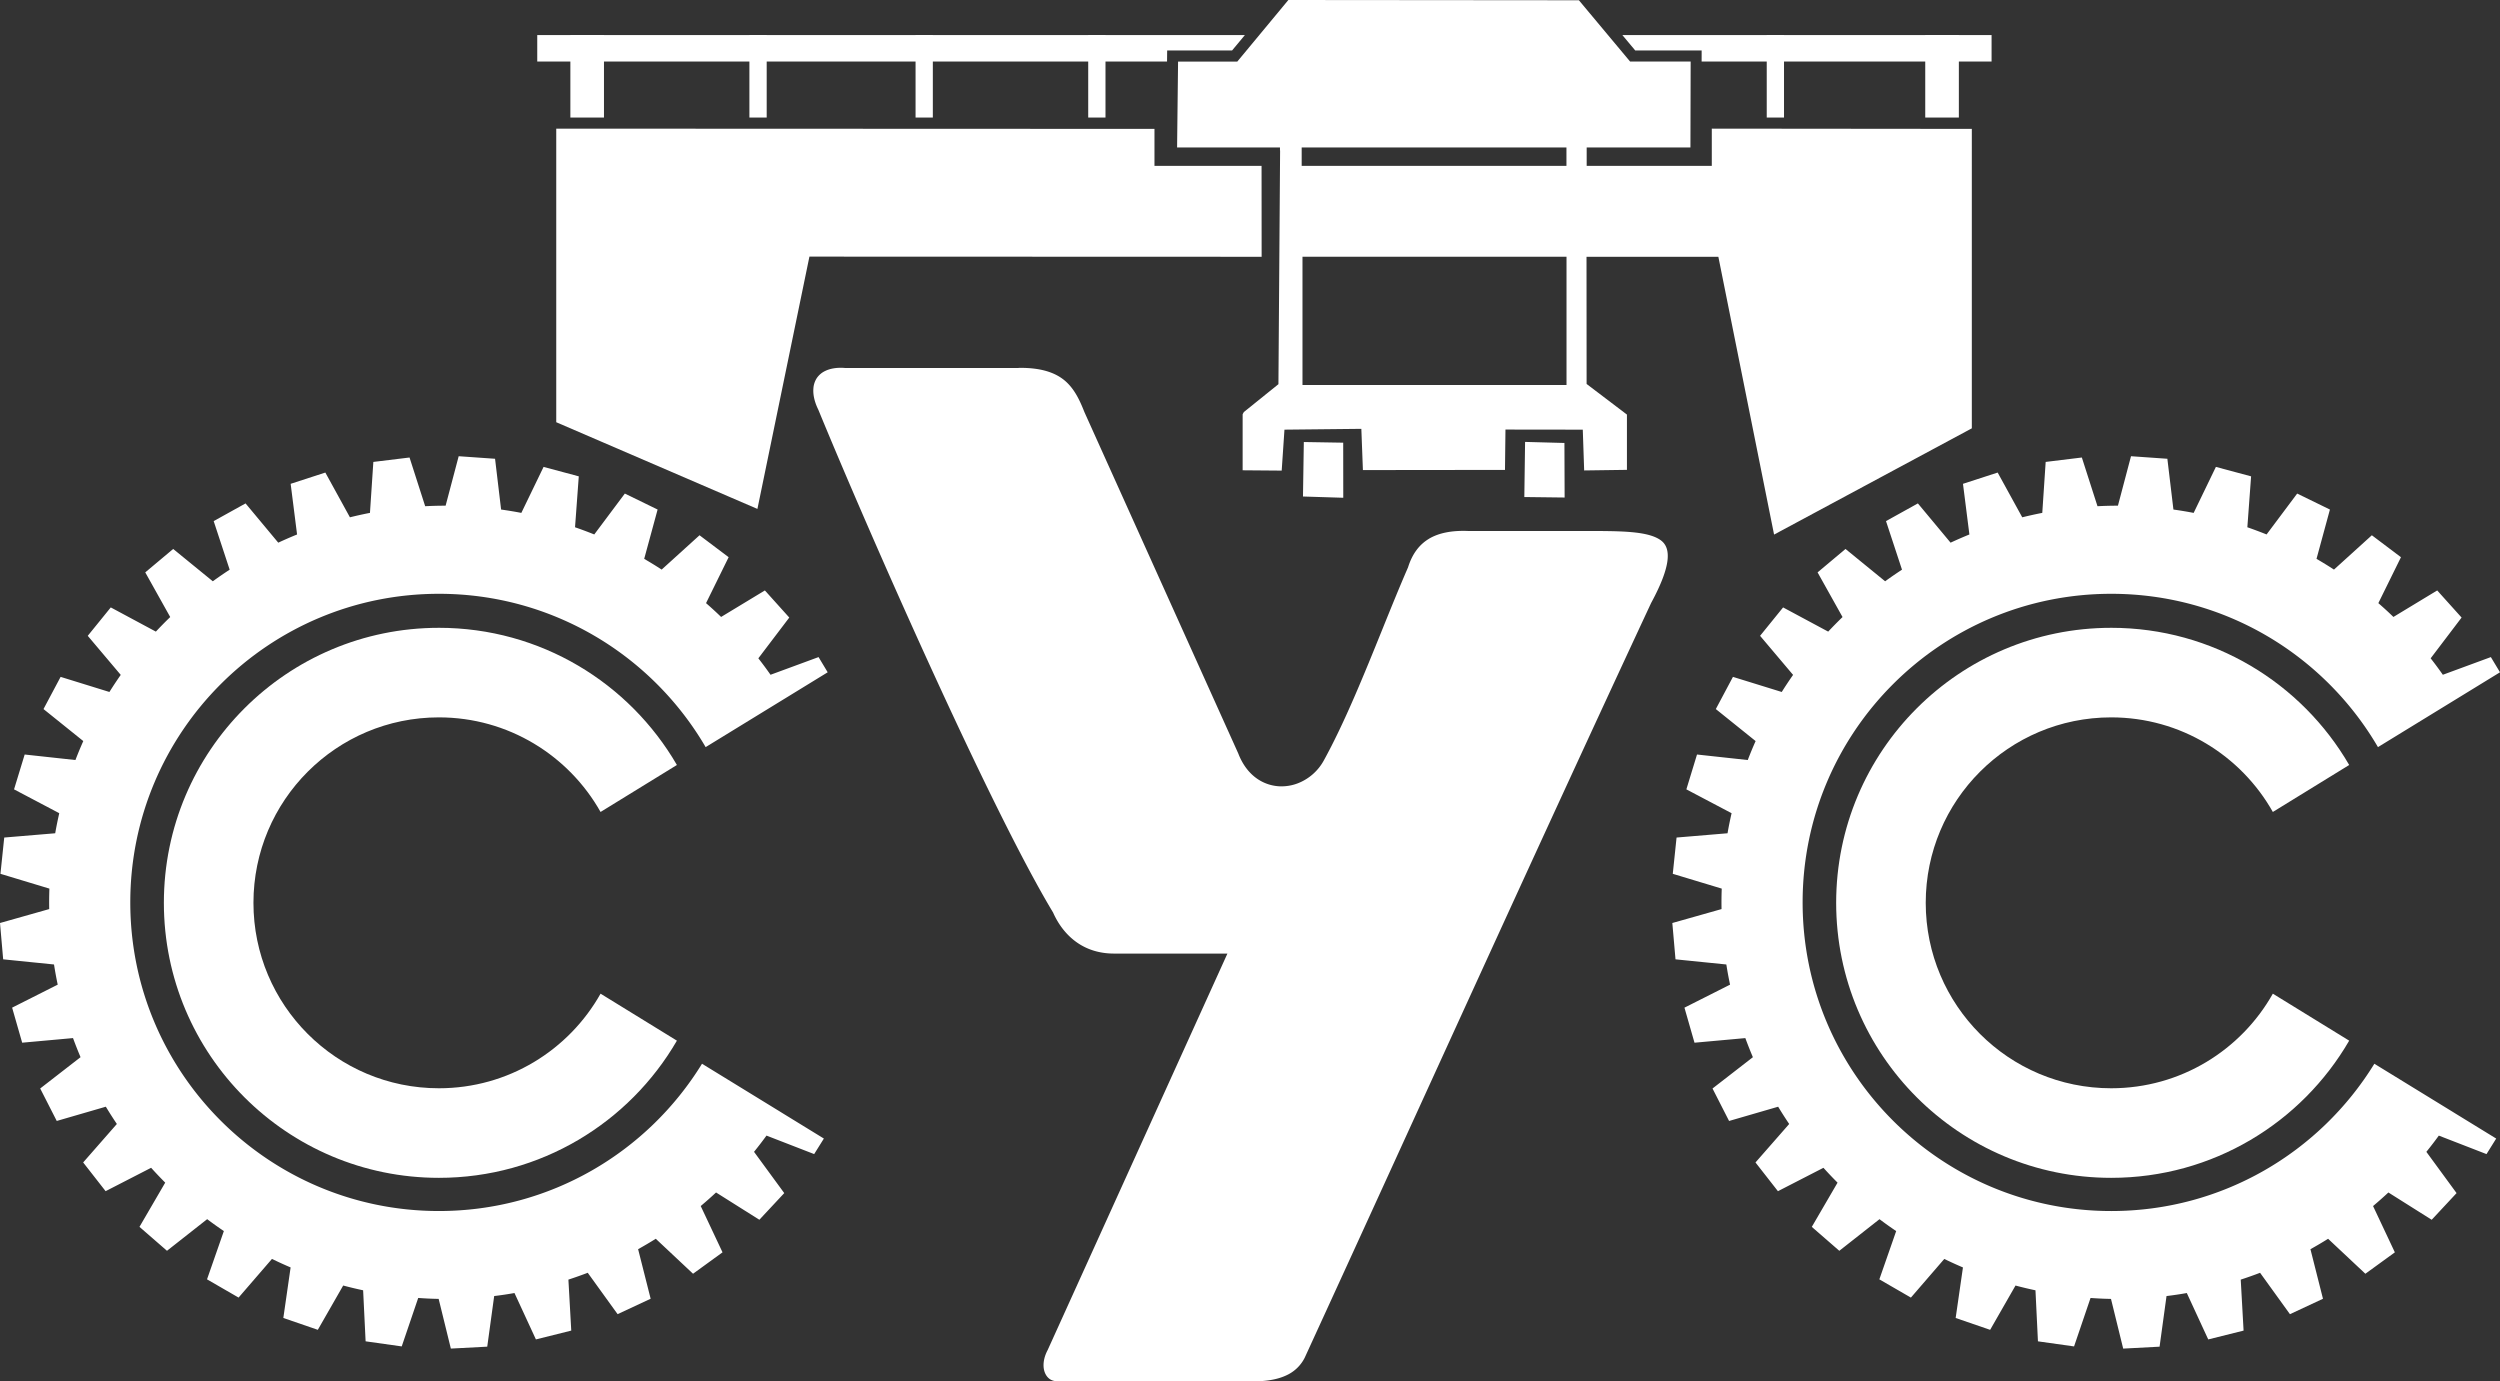 <svg xmlns="http://www.w3.org/2000/svg" width="219" height="121" fill="none" viewBox="0 0 219 121">
  <rect x="0" y="0" width="219" height="121" fill="#333333" stroke="none"/>
  <path fill="#fff" fill-rule="evenodd" d="m9.698 53.217-2.011 2.481 2.89 3.423c-.343.49-.673.987-.992 1.496L5.31 59.294l-1.5 2.82 3.486 2.803a33.99 33.99 0 0 0-.688 1.662l-4.446-.484-.932 3.053 3.961 2.088c-.132.58-.253 1.167-.355 1.758l-4.465.374-.332 3.178 4.288 1.296c-.022.6-.027 1.2-.016 1.793L0 80.855l.278 3.182 4.454.451c.093.595.2 1.183.324 1.767L1.062 88.27l.88 3.07 4.454-.404c.207.564.427 1.122.66 1.673l-3.535 2.742 1.45 2.845 4.3-1.249c.308.512.633 1.018.966 1.513l-2.952 3.37 1.967 2.517 3.986-2.049c.4.443.812.877 1.235 1.301l-2.255 3.874 2.41 2.096 3.52-2.77c.477.36.964.707 1.462 1.042l-1.475 4.229 2.765 1.598 2.924-3.386c.537.261 1.084.511 1.634.745l-.638 4.427 3.021 1.039 2.223-3.881c.578.154 1.16.294 1.747.418l.217 4.47 3.164.446 1.444-4.245c.396.028.795.052 1.197.066.198.008.396.011.594.017l1.068 4.352 3.188-.168.608-4.435a30.882 30.882 0 0 0 1.777-.264l1.877 4.064 3.097-.773-.25-4.466a35.833 35.833 0 0 0 1.694-.599l2.617 3.626 2.894-1.351-1.098-4.341c.523-.292 1.04-.595 1.546-.914l3.266 3.065 2.583-1.876-1.91-4.055c.458-.385.906-.782 1.343-1.189l3.794 2.391 2.18-2.336-2.647-3.615c.376-.465.74-.938 1.092-1.422l4.176 1.62.85-1.361-3.675-2.256-.11-.069-6.89-4.228c-4.756 7.738-13.298 12.902-23.048 12.902-14.93 0-27.035-12.105-27.035-27.035S23.52 52.017 38.45 52.017c9.97 0 18.677 5.398 23.365 13.431l6.905-4.234.108-.066 3.678-2.256-.8-1.331-4.207 1.549a34.19 34.19 0 0 0-1.068-1.442l2.71-3.57-2.137-2.375-3.835 2.322c-.43-.416-.87-.82-1.32-1.21l1.98-4.023-2.55-1.923-3.318 3.007c-.5-.327-1.013-.64-1.53-.94l1.175-4.32-2.87-1.4-2.679 3.582a36.343 36.343 0 0 0-1.684-.63l.328-4.46-3.084-.828-1.948 4.03a33.93 33.93 0 0 0-1.772-.294l-.53-4.448-3.186-.223-1.145 4.333c-.6 0-1.2.016-1.79.047l-1.37-4.267-3.17.387-.297 4.463c-.592.115-1.175.245-1.755.388l-2.154-3.92-3.038.987.562 4.438c-.556.225-1.106.465-1.648.718l-2.864-3.44-2.793 1.55 1.4 4.255c-.5.328-.995.666-1.477 1.016l-3.471-2.831-2.446 2.052 2.187 3.912c-.43.416-.85.842-1.257 1.277l-3.949-2.12-.008.006Z" clip-rule="evenodd"/>
  <path fill="#fff" fill-rule="evenodd" d="M38.447 54.996c8.905 0 16.68 4.831 20.85 12.017l-6.688 4.115c-2.784-4.943-8.082-8.286-14.162-8.286-8.972 0-16.245 7.271-16.245 16.245 0 8.972 7.27 16.245 16.245 16.245 6.08 0 11.378-3.34 14.162-8.286l6.688 4.116c-4.17 7.186-11.945 12.017-20.85 12.017-13.305 0-24.092-10.787-24.092-24.092 0-13.304 10.787-24.09 24.092-24.09Z" clip-rule="evenodd"/>
  <path fill="#fff" fill-rule="evenodd" d="M52.658 63.023a1.856 1.856 0 1 1 .001 3.713 1.856 1.856 0 0 1-.001-3.713ZM24.236 91.441a1.856 1.856 0 1 1 .001 3.713 1.856 1.856 0 0 1-.001-3.713Zm12.899-33.76a1.853 1.853 0 0 1 2.624 0 1.853 1.853 0 0 1 0 2.625 1.858 1.858 0 0 1-2.624 0 1.853 1.853 0 0 1 0-2.625Zm0 40.188a1.858 1.858 0 0 1 2.624 0 1.853 1.853 0 0 1 0 2.624 1.852 1.852 0 0 1-2.624 0 1.853 1.853 0 0 1 0-2.624Zm-17.47-20.094a1.858 1.858 0 0 1 0 2.625 1.853 1.853 0 0 1-2.624 0 1.853 1.853 0 0 1 0-2.625 1.853 1.853 0 0 1 2.624 0Zm2.714-12.895a1.856 1.856 0 1 1 3.712-.001 1.856 1.856 0 0 1-3.712.001ZM50.8 93.296a1.856 1.856 0 1 1 3.713-.001 1.856 1.856 0 0 1-3.712.001Z" clip-rule="evenodd"/>
  <path fill="#fff" d="M89.235 32.236h-15.15l-.074-.002c-.693-.055-1.28.044-1.728.264a1.84 1.84 0 0 0-.723.61 1.88 1.88 0 0 0-.306.917c-.044.539.088 1.172.432 1.868 4.358 10.6 15.01 34.828 20.564 44.044.466 1.054 1.189 2.02 2.174 2.68.844.567 1.898.916 3.166.916h9.932L91.777 118.26l-.022.041c-.247.482-.352.941-.34 1.346.007.302.082.569.208.786.113.196.267.347.451.441a1.2 1.2 0 0 0 .573.121l.022-.003h17.686c.98-.05 1.816-.239 2.487-.589a3.33 3.33 0 0 0 1.45-1.466c10.113-22.03 20.111-44.144 30.345-66.112 1.766-3.26 1.763-4.797.877-5.474-1.026-.784-3.246-.814-5.461-.836v.002h-11.384l-.038-.002c-1.433-.061-2.6.165-3.475.693v.003c-.839.508-1.444 1.323-1.804 2.465l-.014.04-.025.056c-.693 1.59-1.45 3.455-2.226 5.376-1.606 3.972-3.309 8.176-5.117 11.46a4.418 4.418 0 0 1-2.313 2.022 3.995 3.995 0 0 1-1.59.25 3.75 3.75 0 0 1-1.604-.456c-.823-.451-1.538-1.243-1.992-2.424L94.996 36.103c-.393-.999-.858-2.014-1.68-2.727-.82-.71-2.064-1.177-4.075-1.15l-.011.003.005.008Z"/>
  <path fill="#fff" fill-rule="evenodd" d="m156.194 53.217-2.011 2.481 2.891 3.423a34.2 34.2 0 0 0-.993 1.496l-4.275-1.323-1.5 2.82 3.486 2.803a34.3 34.3 0 0 0-.688 1.662l-4.446-.484-.932 3.053 3.961 2.088c-.132.58-.253 1.167-.354 1.758l-4.466.374-.332 3.178 4.289 1.296c-.022.6-.028 1.2-.017 1.793l-4.311 1.22.278 3.182 4.454.451c.093.595.201 1.183.325 1.767l-3.995 2.016.88 3.07 4.454-.404c.207.564.427 1.122.661 1.673l-3.536 2.742 1.45 2.845 4.3-1.249c.308.512.633 1.018.966 1.513l-2.952 3.37 1.967 2.517 3.986-2.049c.399.443.812.877 1.236 1.301l-2.256 3.874 2.41 2.096 3.521-2.77c.476.36.963.707 1.461 1.042l-1.475 4.229 2.765 1.598 2.924-3.386c.537.261 1.084.511 1.635.745l-.639 4.427 3.021 1.039 2.223-3.881a34.66 34.66 0 0 0 1.747.418l.217 4.47 3.164.446 1.444-4.245c.396.028.795.052 1.197.066.198.008.396.011.594.017l1.068 4.352 3.188-.168.608-4.435a30.785 30.785 0 0 0 1.777-.264l1.877 4.064 3.097-.773-.25-4.466a36.17 36.17 0 0 0 1.695-.599l2.616 3.626 2.894-1.351-1.098-4.341c.523-.292 1.04-.595 1.546-.914l3.266 3.065 2.583-1.876-1.909-4.055c.457-.385.905-.782 1.343-1.189l3.793 2.391 2.179-2.336-2.646-3.615c.376-.465.74-.938 1.092-1.422l4.176 1.62.85-1.361-3.675-2.256-.11-.069-6.889-4.228c-4.757 7.738-13.299 12.902-23.049 12.902-14.93 0-27.035-12.105-27.035-27.035s12.105-27.035 27.035-27.035c9.97 0 18.677 5.398 23.365 13.431l6.905-4.234.108-.066 3.678-2.256-.801-1.331-4.206 1.549a34.19 34.19 0 0 0-1.068-1.442l2.71-3.57-2.137-2.375-3.835 2.322c-.429-.416-.87-.82-1.321-1.21l1.981-4.023-2.55-1.923-3.318 3.007a33.269 33.269 0 0 0-1.53-.94l1.175-4.32-2.869-1.4-2.68 3.582a36.397 36.397 0 0 0-1.684-.63l.328-4.46-3.084-.828-1.948 4.03a33.942 33.942 0 0 0-1.772-.294l-.531-4.448-3.185-.223-1.145 4.333c-.6 0-1.199.016-1.791.047l-1.37-4.267-3.169.387-.297 4.463a36.46 36.46 0 0 0-1.755.388l-2.154-3.92-3.038.987.562 4.438c-.556.225-1.106.465-1.648.718l-2.864-3.44-2.793 1.55 1.401 4.255a37.1 37.1 0 0 0-1.478 1.016l-3.471-2.831-2.446 2.052 2.187 3.912c-.429.416-.85.842-1.257 1.277l-3.948-2.119-.008.006Z" clip-rule="evenodd"/>
  <path fill="#fff" fill-rule="evenodd" d="M184.939 54.996c8.905 0 16.68 4.831 20.85 12.017l-6.688 4.115c-2.784-4.943-8.082-8.286-14.162-8.286-8.971 0-16.245 7.271-16.245 16.245 0 8.972 7.271 16.245 16.245 16.245 6.08 0 11.378-3.34 14.162-8.286l6.688 4.116c-4.17 7.186-11.945 12.017-20.85 12.017-13.304 0-24.091-10.787-24.091-24.092 0-13.304 10.787-24.09 24.091-24.09Z" clip-rule="evenodd"/>
  <path fill="#fff" fill-rule="evenodd" d="M199.15 63.023a1.856 1.856 0 1 1 .001 3.713 1.856 1.856 0 0 1-.001-3.713Zm-28.422 28.418a1.856 1.856 0 1 1 .001 3.713 1.856 1.856 0 0 1-.001-3.713Zm12.899-33.76a1.852 1.852 0 0 1 2.624 0 1.852 1.852 0 0 1 0 2.625 1.857 1.857 0 0 1-2.624 0 1.852 1.852 0 0 1 0-2.625Zm0 40.188a1.857 1.857 0 0 1 2.624 0 1.851 1.851 0 0 1 0 2.624 1.851 1.851 0 0 1-2.624 0 1.851 1.851 0 0 1 0-2.624Zm-17.469-20.094a1.859 1.859 0 0 1 0 2.625 1.854 1.854 0 0 1-2.625 0 1.854 1.854 0 0 1 0-2.625 1.854 1.854 0 0 1 2.625 0Zm2.717-12.895a1.856 1.856 0 1 1 3.713 0 1.856 1.856 0 0 1-3.713 0Zm28.418 28.416a1.856 1.856 0 1 1 3.713 0 1.856 1.856 0 0 1-3.713 0ZM70.906 22.48l39.613.014-.006-7.964h-9.381v-3.24l-52.405-.021v25.717l17.623 7.595 4.556-22.102Zm62.625 21.06 3.53.043-.017-4.779-3.447-.093-.066 4.828Zm-19.39-.046 3.529.11-.005-4.825-3.45-.058-.074 4.773ZM47.065 3.07h61.988l-1.123 1.351h-5.686l-.011.968h-55.17V3.07h.002Zm64.499 0h28.039l1.937 2.32h-31.899l1.923-2.32Zm30.554 0h32.344v2.32h-25.4l.002-.969h-5.818l-1.128-1.35Z" clip-rule="evenodd"/>
  <path fill="#fff" fill-rule="evenodd" d="M168.652 3.07h2.944v7.227h-2.944V3.07Zm-118.687 0h2.943v7.227h-2.943V3.07Zm15.683 0h1.514v7.227h-1.514V3.07Zm14.555 0h1.513v7.227h-1.513V3.07Zm15.125 0h1.513v7.227h-1.513V3.07Zm59.438 0h1.513v7.227h-1.513V3.07Z" clip-rule="evenodd"/>
  <path fill="#fff" fill-rule="evenodd" d="m103.199 5.39-.086 7.526h9.013v.27h.011l-.146 20.468-3.026 2.438a2.398 2.398 0 0 0-.11.203v4.902l3.422.028.242-3.587 6.735-.072.137 3.612 12.446-.014.042-3.535 6.773.009.121 3.573 3.747-.052v-4.842l-3.533-2.682-.008-11.142h11.549l4.881 24.336 17.323-9.307V11.29l-22.779-.022v3.263h-10.96V12.92h9.089l.02-7.527h-5.304l-4.485-5.37L112.86 0l-4.473 5.395h-5.188v-.006Zm10.828 7.526h23.194v1.612h-23.194v-1.612Zm.071 9.574h23.129v11.233h-23.129V22.49Z" clip-rule="evenodd"/>
</svg>
